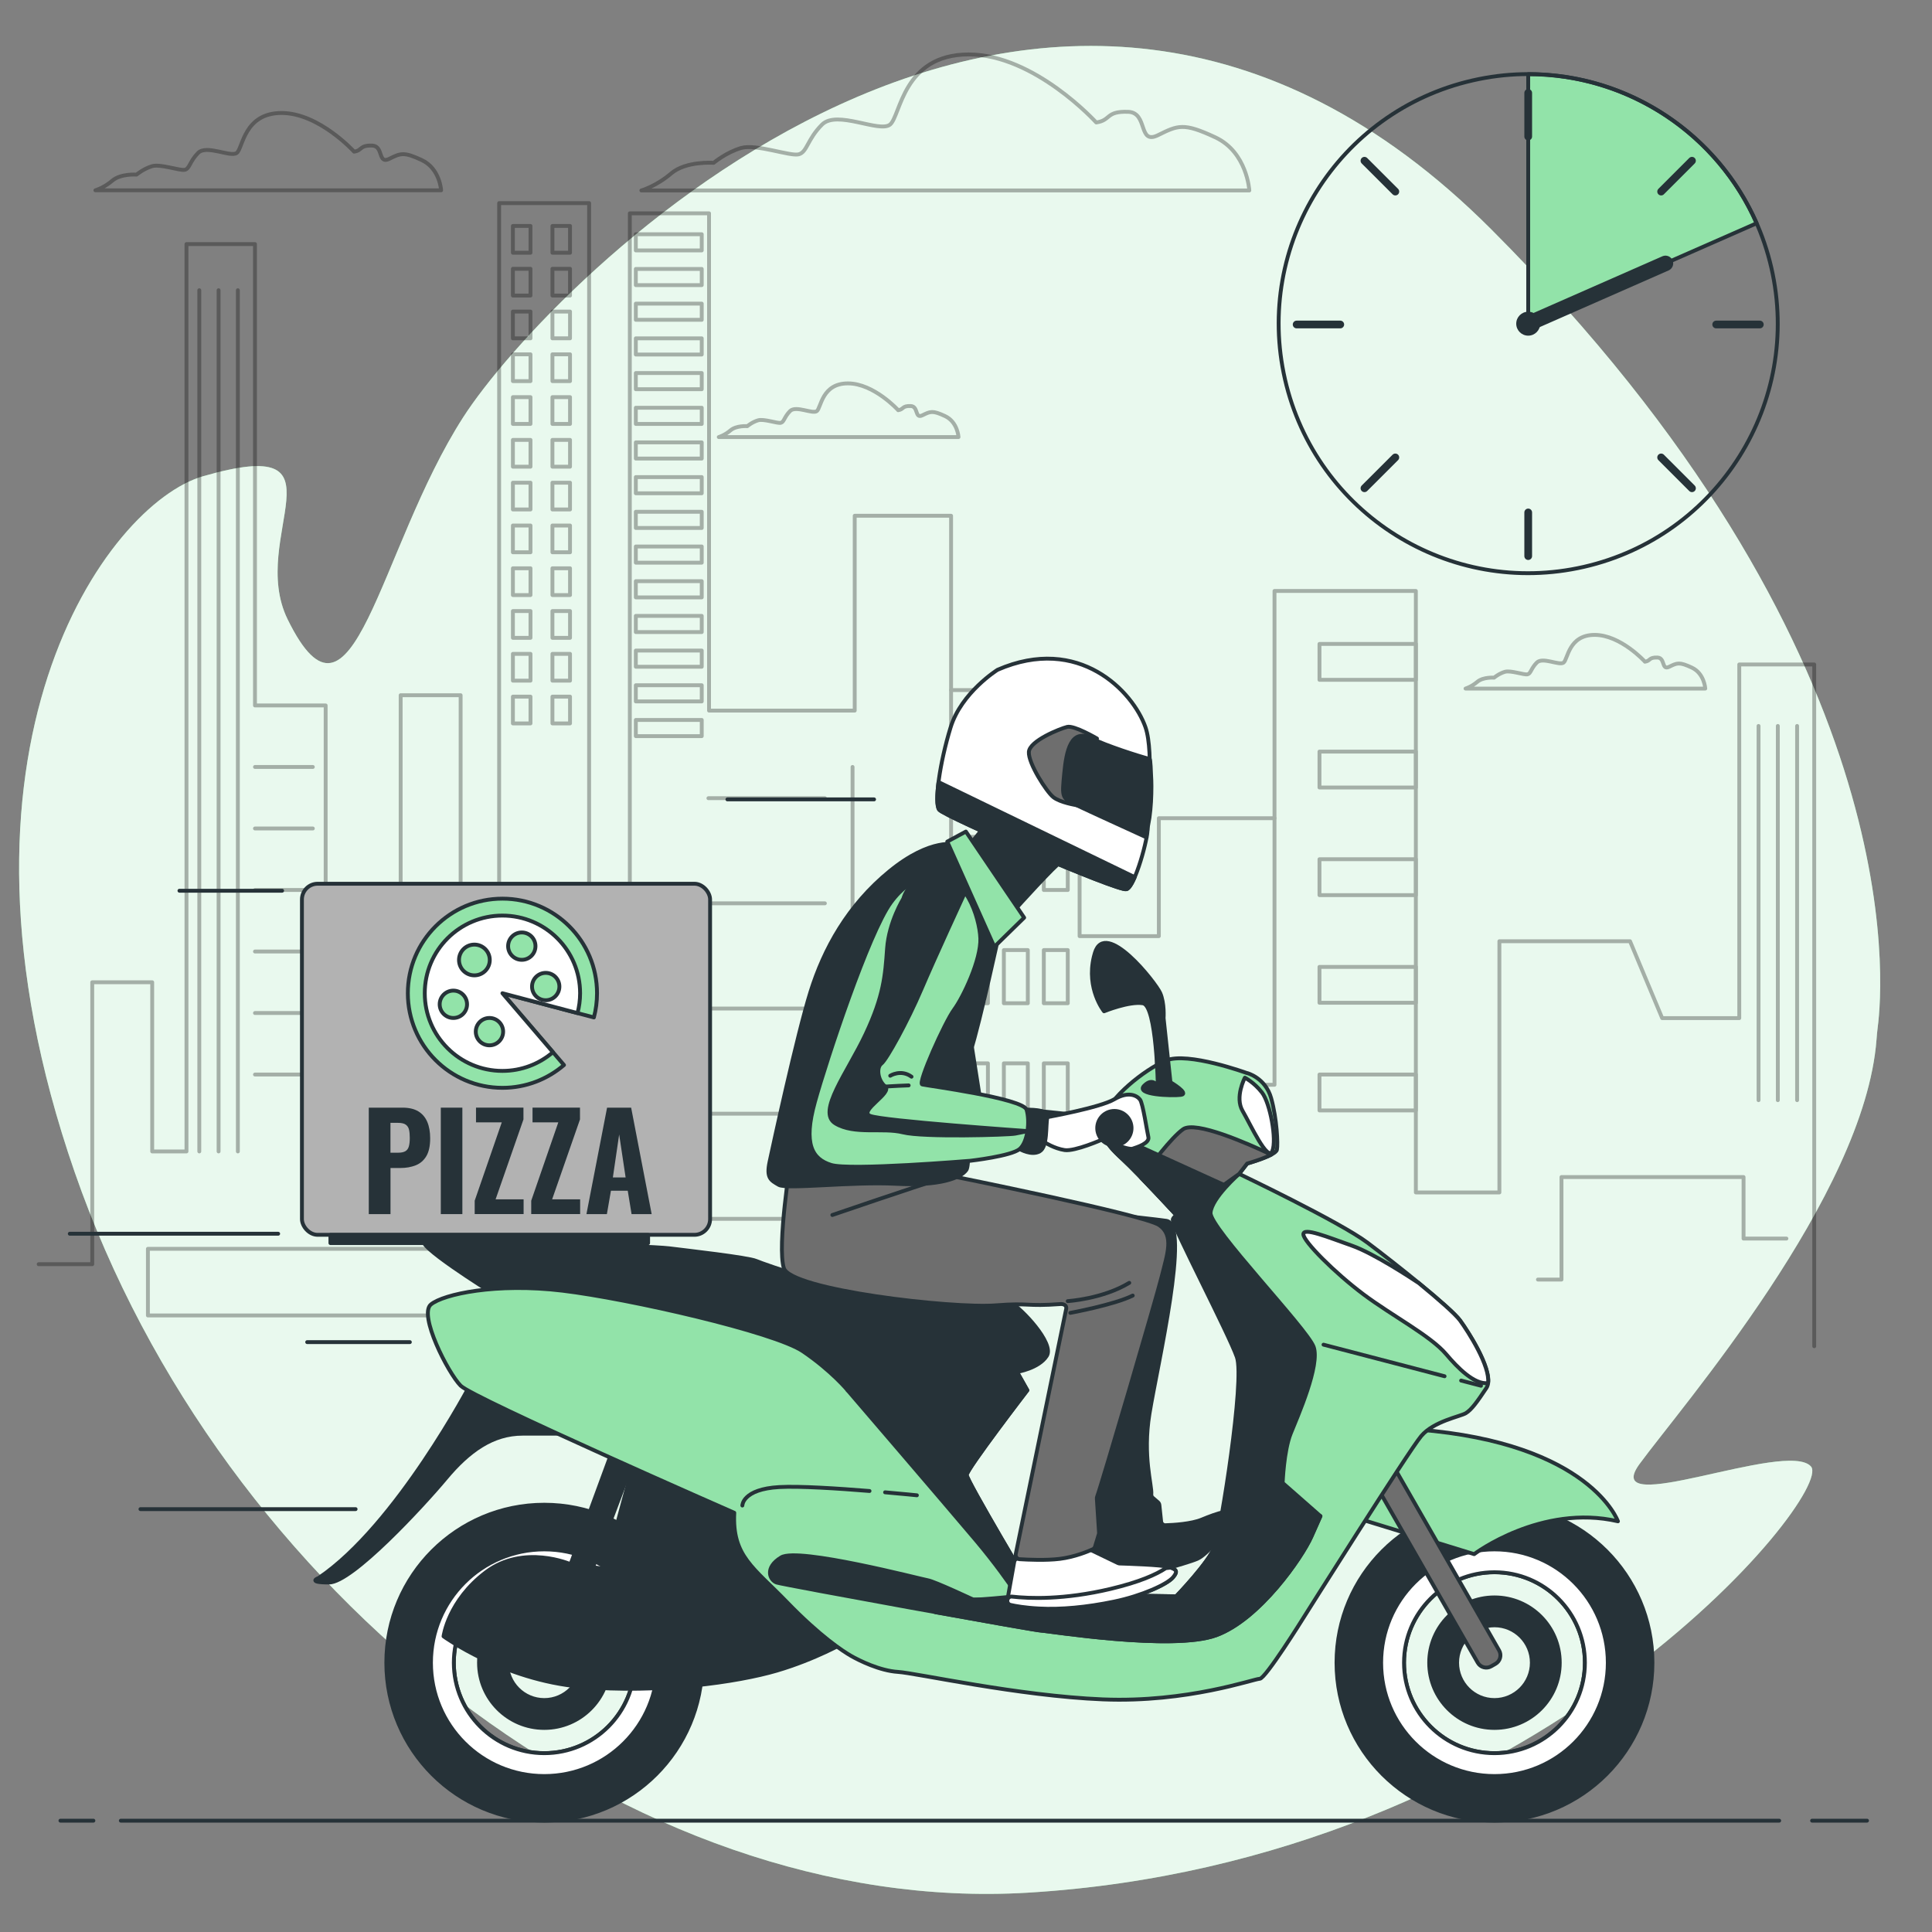 <svg xmlns="http://www.w3.org/2000/svg" viewBox="0 0 500 500"><rect x="0" y="0" width="500" height="500" fill="#808080" stroke="none"/><g id="background-simple"><g><path d="M485.64,269.07c.08-1.08,.17-2.15,.31-3.22,1.5-11.49,8.48-97.87-100.02-206.5-116.62-116.76-244.06,14.38-266.07,48.66-22.01,34.28-28.43,86.92-45.42,52.28-10.5-21.41,16.88-48.23-21.91-37.03-24.88,7.19-71.1,70.78-33.22,180.04,37.89,109.26,144.3,192.61,246.58,186.53,131.51-7.82,208.95-103.2,202.8-110.29-6.15-7.09-55.13,14.06-44.37-.67,10.59-14.5,58.23-69.26,61.32-109.81Z" style="fill:#92E3A9;"></path><path d="M485.64,269.07c.08-1.08,.17-2.15,.31-3.22,1.5-11.49,8.48-97.87-100.02-206.5-116.62-116.76-244.06,14.38-266.07,48.66-22.01,34.28-28.43,86.92-45.42,52.28-10.5-21.41,16.88-48.23-21.91-37.03-24.88,7.19-71.1,70.78-33.22,180.04,37.89,109.26,144.3,192.61,246.58,186.53,131.51-7.82,208.95-103.2,202.8-110.29-6.15-7.09-55.13,14.06-44.37-.67,10.59-14.5,58.23-69.26,61.32-109.81Z" style="fill:#fff; opacity:.8;"></path></g></g><g id="Floor"><g><line x1="468.97" y1="471.19" x2="483.18" y2="471.19" style="fill:none; stroke:#263238; stroke-linecap:round; stroke-linejoin:round;"></line><line x1="31.27" y1="471.19" x2="460.45" y2="471.19" style="fill:none; stroke:#263238; stroke-linecap:round; stroke-linejoin:round;"></line><line x1="15.64" y1="471.19" x2="24.17" y2="471.19" style="fill:none; stroke:#263238; stroke-linecap:round; stroke-linejoin:round;"></line></g></g><g id="City"><g style="opacity:.3;"><polyline points="10.01 327.17 23.87 327.17 23.87 254.21 39.39 254.21 39.39 297.99 48.26 297.99 48.26 63.17 65.99 63.17 65.99 182.57 84.28 182.57 84.28 230.33 103.69 230.33 103.69 179.92 119.21 179.92 119.21 268.8 129.18 268.8 129.18 52.56 152.46 52.56 152.46 271.45 163 271.45 163 55.21 183.5 55.21 183.5 183.9 221.2 183.9 221.2 133.48 246.14 133.48 246.14 178.59 286.05 178.59 286.05 207.77 279.4 207.77 279.4 242.27 299.91 242.27 299.91 211.75 329.84 211.75 329.84 152.94 366.42 152.94 366.42 308.6 388.04 308.6 388.04 243.59 421.85 243.59 430.17 263.49 450.12 263.49 450.12 171.96 469.52 171.96 469.52 348.4" style="fill:none; stroke:#000; stroke-linecap:round; stroke-linejoin:round;"></polyline><line x1="65.99" y1="198.49" x2="80.96" y2="198.49" style="fill:none; stroke:#000; stroke-linecap:round; stroke-linejoin:round;"></line><line x1="65.99" y1="214.41" x2="80.96" y2="214.41" style="fill:none; stroke:#000; stroke-linecap:round; stroke-linejoin:round;"></line><line x1="65.99" y1="230.33" x2="80.96" y2="230.33" style="fill:none; stroke:#000; stroke-linecap:round; stroke-linejoin:round;"></line><line x1="65.99" y1="246.25" x2="80.96" y2="246.25" style="fill:none; stroke:#000; stroke-linecap:round; stroke-linejoin:round;"></line><line x1="65.99" y1="262.17" x2="80.96" y2="262.17" style="fill:none; stroke:#000; stroke-linecap:round; stroke-linejoin:round;"></line><line x1="65.99" y1="278.09" x2="80.96" y2="278.09" style="fill:none; stroke:#000; stroke-linecap:round; stroke-linejoin:round;"></line><line x1="51.58" y1="75.11" x2="51.58" y2="297.99" style="fill:none; stroke:#000; stroke-linecap:round; stroke-linejoin:round;"></line><line x1="56.57" y1="75.11" x2="56.57" y2="297.99" style="fill:none; stroke:#000; stroke-linecap:round; stroke-linejoin:round;"></line><line x1="61.56" y1="75.11" x2="61.56" y2="297.99" style="fill:none; stroke:#000; stroke-linecap:round; stroke-linejoin:round;"></line><polyline points="122.53 323.19 38.28 323.19 38.28 340.44 118.65 340.44" style="fill:none; stroke:#000; stroke-linecap:round; stroke-linejoin:round;"></polyline><polyline points="113.66 271.45 95.37 271.45 95.37 319.21" style="fill:none; stroke:#000; stroke-linecap:round; stroke-linejoin:round;"></polyline><line x1="220.64" y1="198.49" x2="220.64" y2="327.17" style="fill:none; stroke:#000; stroke-linecap:round; stroke-linejoin:round;"></line><line x1="246.14" y1="178.59" x2="246.14" y2="331.15" style="fill:none; stroke:#000; stroke-linecap:round; stroke-linejoin:round;"></line><polyline points="329.84 211.75 329.84 280.74 299.35 280.74 299.35 262.17" style="fill:none; stroke:#000; stroke-linecap:round; stroke-linejoin:round;"></polyline><rect x="341.48" y="166.65" width="24.95" height="9.29" style="fill:none; stroke:#000; stroke-linecap:round; stroke-linejoin:round;"></rect><rect x="341.48" y="194.51" width="24.95" height="9.29" style="fill:none; stroke:#000; stroke-linecap:round; stroke-linejoin:round;"></rect><rect x="341.48" y="222.37" width="24.95" height="9.29" style="fill:none; stroke:#000; stroke-linecap:round; stroke-linejoin:round;"></rect><rect x="341.48" y="250.23" width="24.95" height="9.29" style="fill:none; stroke:#000; stroke-linecap:round; stroke-linejoin:round;"></rect><rect x="341.48" y="278.09" width="24.95" height="9.29" style="fill:none; stroke:#000; stroke-linecap:round; stroke-linejoin:round;"></rect><polyline points="398.02 331.15 404.11 331.15 404.11 304.62 451.23 304.62 451.23 320.54 462.32 320.54" style="fill:none; stroke:#000; stroke-linecap:round; stroke-linejoin:round;"></polyline><line x1="455.11" y1="187.88" x2="455.11" y2="284.72" style="fill:none; stroke:#000; stroke-linecap:round; stroke-linejoin:round;"></line><line x1="460.1" y1="187.88" x2="460.1" y2="284.72" style="fill:none; stroke:#000; stroke-linecap:round; stroke-linejoin:round;"></line><line x1="465.09" y1="187.88" x2="465.09" y2="284.72" style="fill:none; stroke:#000; stroke-linecap:round; stroke-linejoin:round;"></line><g><rect x="249.47" y="216.57" width="6.2" height="13.76" style="fill:none; stroke:#000; stroke-linecap:round; stroke-linejoin:round;"></rect><rect x="259.8" y="216.57" width="6.2" height="13.76" style="fill:none; stroke:#000; stroke-linecap:round; stroke-linejoin:round;"></rect><rect x="270.14" y="216.57" width="6.2" height="13.76" style="fill:none; stroke:#000; stroke-linecap:round; stroke-linejoin:round;"></rect></g><g><rect x="249.47" y="245.88" width="6.2" height="13.76" style="fill:none; stroke:#000; stroke-linecap:round; stroke-linejoin:round;"></rect><rect x="259.8" y="245.88" width="6.2" height="13.76" style="fill:none; stroke:#000; stroke-linecap:round; stroke-linejoin:round;"></rect><rect x="270.14" y="245.88" width="6.2" height="13.76" style="fill:none; stroke:#000; stroke-linecap:round; stroke-linejoin:round;"></rect></g><g><rect x="249.47" y="275.19" width="6.2" height="13.76" style="fill:none; stroke:#000; stroke-linecap:round; stroke-linejoin:round;"></rect><rect x="259.8" y="275.19" width="6.2" height="13.76" style="fill:none; stroke:#000; stroke-linecap:round; stroke-linejoin:round;"></rect><rect x="270.14" y="275.19" width="6.2" height="13.76" style="fill:none; stroke:#000; stroke-linecap:round; stroke-linejoin:round;"></rect></g><g><rect x="132.74" y="58.48" width="4.55" height="6.93" style="fill:none; stroke:#000; stroke-linecap:round; stroke-linejoin:round;"></rect><rect x="142.97" y="58.48" width="4.55" height="6.93" style="fill:none; stroke:#000; stroke-linecap:round; stroke-linejoin:round;"></rect></g><g><rect x="132.74" y="69.56" width="4.55" height="6.93" style="fill:none; stroke:#000; stroke-linecap:round; stroke-linejoin:round;"></rect><rect x="142.97" y="69.56" width="4.55" height="6.93" style="fill:none; stroke:#000; stroke-linecap:round; stroke-linejoin:round;"></rect></g><g><rect x="132.74" y="80.63" width="4.55" height="6.93" style="fill:none; stroke:#000; stroke-linecap:round; stroke-linejoin:round;"></rect><rect x="142.97" y="80.63" width="4.55" height="6.93" style="fill:none; stroke:#000; stroke-linecap:round; stroke-linejoin:round;"></rect></g><g><rect x="132.74" y="91.7" width="4.55" height="6.93" style="fill:none; stroke:#000; stroke-linecap:round; stroke-linejoin:round;"></rect><rect x="142.97" y="91.7" width="4.55" height="6.93" style="fill:none; stroke:#000; stroke-linecap:round; stroke-linejoin:round;"></rect></g><g><rect x="132.74" y="102.78" width="4.55" height="6.93" style="fill:none; stroke:#000; stroke-linecap:round; stroke-linejoin:round;"></rect><rect x="142.97" y="102.78" width="4.55" height="6.93" style="fill:none; stroke:#000; stroke-linecap:round; stroke-linejoin:round;"></rect></g><g><rect x="132.74" y="113.85" width="4.55" height="6.93" style="fill:none; stroke:#000; stroke-linecap:round; stroke-linejoin:round;"></rect><rect x="142.97" y="113.85" width="4.55" height="6.93" style="fill:none; stroke:#000; stroke-linecap:round; stroke-linejoin:round;"></rect></g><g><rect x="132.74" y="124.92" width="4.55" height="6.93" style="fill:none; stroke:#000; stroke-linecap:round; stroke-linejoin:round;"></rect><rect x="142.97" y="124.92" width="4.55" height="6.93" style="fill:none; stroke:#000; stroke-linecap:round; stroke-linejoin:round;"></rect></g><g><rect x="132.74" y="136" width="4.55" height="6.93" style="fill:none; stroke:#000; stroke-linecap:round; stroke-linejoin:round;"></rect><rect x="142.97" y="136" width="4.55" height="6.93" style="fill:none; stroke:#000; stroke-linecap:round; stroke-linejoin:round;"></rect></g><g><rect x="132.74" y="147.07" width="4.55" height="6.93" style="fill:none; stroke:#000; stroke-linecap:round; stroke-linejoin:round;"></rect><rect x="142.97" y="147.07" width="4.55" height="6.93" style="fill:none; stroke:#000; stroke-linecap:round; stroke-linejoin:round;"></rect></g><g><rect x="132.74" y="158.14" width="4.55" height="6.93" style="fill:none; stroke:#000; stroke-linecap:round; stroke-linejoin:round;"></rect><rect x="142.97" y="158.14" width="4.55" height="6.93" style="fill:none; stroke:#000; stroke-linecap:round; stroke-linejoin:round;"></rect></g><g><rect x="132.74" y="169.22" width="4.55" height="6.93" style="fill:none; stroke:#000; stroke-linecap:round; stroke-linejoin:round;"></rect><rect x="142.97" y="169.22" width="4.55" height="6.93" style="fill:none; stroke:#000; stroke-linecap:round; stroke-linejoin:round;"></rect></g><g><rect x="132.74" y="180.29" width="4.55" height="6.93" style="fill:none; stroke:#000; stroke-linecap:round; stroke-linejoin:round;"></rect><rect x="142.97" y="180.29" width="4.55" height="6.93" style="fill:none; stroke:#000; stroke-linecap:round; stroke-linejoin:round;"></rect></g><line x1="183.34" y1="206.57" x2="213.48" y2="206.57" style="fill:none; stroke:#000; stroke-linecap:round; stroke-linejoin:round;"></line><line x1="183.34" y1="233.78" x2="213.48" y2="233.78" style="fill:none; stroke:#000; stroke-linecap:round; stroke-linejoin:round;"></line><line x1="183.34" y1="261" x2="213.48" y2="261" style="fill:none; stroke:#000; stroke-linecap:round; stroke-linejoin:round;"></line><line x1="183.34" y1="288.22" x2="213.48" y2="288.22" style="fill:none; stroke:#000; stroke-linecap:round; stroke-linejoin:round;"></line><line x1="183.34" y1="315.43" x2="213.48" y2="315.43" style="fill:none; stroke:#000; stroke-linecap:round; stroke-linejoin:round;"></line><rect x="164.55" y="60.62" width="17.06" height="4.19" style="fill:none; stroke:#000; stroke-linecap:round; stroke-linejoin:round;"></rect><rect x="164.55" y="69.6" width="17.06" height="4.19" style="fill:none; stroke:#000; stroke-linecap:round; stroke-linejoin:round;"></rect><rect x="164.55" y="78.58" width="17.06" height="4.19" style="fill:none; stroke:#000; stroke-linecap:round; stroke-linejoin:round;"></rect><rect x="164.55" y="87.56" width="17.06" height="4.19" style="fill:none; stroke:#000; stroke-linecap:round; stroke-linejoin:round;"></rect><rect x="164.55" y="96.54" width="17.06" height="4.19" style="fill:none; stroke:#000; stroke-linecap:round; stroke-linejoin:round;"></rect><rect x="164.55" y="105.52" width="17.06" height="4.19" style="fill:none; stroke:#000; stroke-linecap:round; stroke-linejoin:round;"></rect><rect x="164.55" y="114.49" width="17.06" height="4.19" style="fill:none; stroke:#000; stroke-linecap:round; stroke-linejoin:round;"></rect><rect x="164.55" y="123.47" width="17.06" height="4.19" style="fill:none; stroke:#000; stroke-linecap:round; stroke-linejoin:round;"></rect><rect x="164.55" y="132.45" width="17.06" height="4.19" style="fill:none; stroke:#000; stroke-linecap:round; stroke-linejoin:round;"></rect><rect x="164.55" y="141.43" width="17.06" height="4.19" style="fill:none; stroke:#000; stroke-linecap:round; stroke-linejoin:round;"></rect><rect x="164.55" y="150.41" width="17.06" height="4.19" style="fill:none; stroke:#000; stroke-linecap:round; stroke-linejoin:round;"></rect><rect x="164.55" y="159.39" width="17.06" height="4.19" style="fill:none; stroke:#000; stroke-linecap:round; stroke-linejoin:round;"></rect><rect x="164.55" y="168.36" width="17.06" height="4.19" style="fill:none; stroke:#000; stroke-linecap:round; stroke-linejoin:round;"></rect><rect x="164.55" y="177.34" width="17.06" height="4.19" style="fill:none; stroke:#000; stroke-linecap:round; stroke-linejoin:round;"></rect><rect x="164.55" y="186.32" width="17.06" height="4.19" style="fill:none; stroke:#000; stroke-linecap:round; stroke-linejoin:round;"></rect></g></g><g id="Clouds"><g style="opacity:.3;"><path d="M91.64,39.25s-9.07-10.01-18.77-10.01-10.01,9.07-11.57,10.32c-1.56,1.25-7.82-2.19-10.01,0-2.19,2.19-2.19,4.07-3.44,4.38-1.25,.31-6.26-1.56-8.45-.94-2.19,.63-4.07,2.19-4.07,2.19,0,0-4.07-.31-6.26,1.56-2.19,1.88-4.38,2.5-4.38,2.5H114.16s-.31-5.63-5-7.82c-4.69-2.19-5.48-1.78-8.45-.31-2.96,1.46-1.41-3.34-4.38-3.44-3.35-.12-2.5,1.25-4.69,1.56Z" style="fill:none; stroke:#000; stroke-linecap:round; stroke-linejoin:round;"></path><path d="M425.72,171.25s-6.29-6.94-13.02-6.94-6.94,6.29-8.03,7.16-5.42-1.52-6.94,0-1.52,2.82-2.39,3.04c-.87,.22-4.34-1.08-5.86-.65-1.52,.43-2.82,1.52-2.82,1.52,0,0-2.82-.22-4.34,1.08-1.52,1.3-3.04,1.74-3.04,1.74h62.04s-.22-3.9-3.47-5.42-3.8-1.23-5.86-.22c-2.05,1.01-.98-2.31-3.04-2.39-2.32-.08-1.74,.87-3.25,1.08Z" style="fill:none; stroke:#000; stroke-linecap:round; stroke-linejoin:round;"></path><path d="M232.46,106.16s-6.29-6.94-13.02-6.94-6.94,6.29-8.03,7.16c-1.08,.87-5.42-1.52-6.94,0-1.52,1.52-1.52,2.82-2.39,3.04-.87,.22-4.34-1.08-5.86-.65-1.52,.43-2.82,1.52-2.82,1.52,0,0-2.82-.22-4.34,1.08-1.52,1.3-3.04,1.74-3.04,1.74h62.04s-.22-3.9-3.47-5.42c-3.25-1.52-3.8-1.23-5.86-.22-2.05,1.01-.98-2.31-3.04-2.39-2.32-.08-1.74,.87-3.25,1.08Z" style="fill:none; stroke:#000; stroke-linecap:round; stroke-linejoin:round;"></path><path d="M283.7,31.69s-15.95-17.6-33.01-17.6-17.6,15.95-20.35,18.15c-2.75,2.2-13.75-3.85-17.6,0-3.85,3.85-3.85,7.15-6.05,7.7-2.2,.55-11-2.75-14.85-1.65-3.85,1.1-7.15,3.85-7.15,3.85,0,0-7.15-.55-11,2.75-3.85,3.3-7.7,4.4-7.7,4.4h157.33s-.55-9.9-8.8-13.75c-8.25-3.85-9.65-3.12-14.85-.55-5.21,2.57-2.49-5.87-7.7-6.05-5.89-.21-4.4,2.2-8.25,2.75Z" style="fill:none; stroke:#000; stroke-linecap:round; stroke-linejoin:round;"></path></g></g><g id="Lines"><g><line x1="106.07" y1="347.34" x2="79.5" y2="347.34" style="fill:none; stroke:#263238; stroke-linecap:round; stroke-linejoin:round;"></line><line x1="73.01" y1="230.52" x2="46.44" y2="230.52" style="fill:none; stroke:#263238; stroke-linecap:round; stroke-linejoin:round;"></line><line x1="92.03" y1="390.56" x2="36.35" y2="390.56" style="fill:none; stroke:#263238; stroke-linecap:round; stroke-linejoin:round;"></line><line x1="226.21" y1="206.88" x2="188.25" y2="206.88" style="fill:none; stroke:#263238; stroke-linecap:round; stroke-linejoin:round;"></line><line x1="71.99" y1="319.29" x2="18.06" y2="319.29" style="fill:none; stroke:#263238; stroke-linecap:round; stroke-linejoin:round;"></line></g></g><g id="Character"><g><g><path d="M126.93,334.31s-20.44-12.74-16.89-13.33c3.55-.59,58.36,1.48,63.1,2.07s20.44,2.37,22.52,3.26c2.07,.89,23.11,8.3,36.44,9.48,13.33,1.19,27.26,.3,29.63,1.48,2.37,1.19,11.26,10.37,9.18,13.63-2.07,3.26-7.7,4.15-7.7,4.15l-43.85,4.74s-7.11-8.3-12.74-10.67c-5.63-2.37-43.55-13.63-54.22-13.63s-25.48-1.19-25.48-1.19Z" style="fill:#263238; stroke:#263238; stroke-linecap:round; stroke-linejoin:round;"></path><path d="M121.89,358.01s-19.26,36.74-39.4,50.36c0,0-3.26,1.18,2.67,1.18s24.29-19.85,30.22-26.96c5.93-7.11,12.15-11.55,19.85-11.55h11.26l-24.59-13.04Z" style="fill:#263238; stroke:#263238; stroke-linecap:round; stroke-linejoin:round;"></path><path d="M140.86,389.42c-22.58,0-40.88,18.31-40.88,40.88s18.31,40.88,40.88,40.88,40.88-18.31,40.88-40.88-18.31-40.88-40.88-40.88Zm0,64.29c-12.93,0-23.41-10.48-23.41-23.41s10.48-23.41,23.41-23.41,23.4,10.48,23.4,23.41-10.47,23.41-23.4,23.41Z" style="fill:#263238; stroke:#263238; stroke-linecap:round; stroke-linejoin:round;"></path><path d="M140.86,413.41c-9.33,0-16.89,7.56-16.89,16.89s7.56,16.89,16.89,16.89,16.89-7.56,16.89-16.89-7.56-16.89-16.89-16.89Zm0,26.56c-5.34,0-9.67-4.33-9.67-9.67s4.33-9.67,9.67-9.67,9.67,4.33,9.67,9.67-4.33,9.67-9.67,9.67Z" style="fill:#263238; stroke:#263238; stroke-linecap:round; stroke-linejoin:round;"></path><path d="M140.86,400.98c-16.2,0-29.33,13.13-29.33,29.33s13.13,29.33,29.33,29.33,29.33-13.13,29.33-29.33-13.14-29.33-29.33-29.33Zm0,52.74c-12.93,0-23.41-10.48-23.41-23.41s10.48-23.41,23.41-23.41,23.4,10.48,23.4,23.41-10.47,23.41-23.4,23.41Z" style="fill:#fff; stroke:#263238; stroke-linecap:round; stroke-linejoin:round;"></path><polygon points="159.22 373.42 147.67 404.82 153 406.9 164.85 375.49 159.22 373.42" style="fill:#263238; stroke:#263238; stroke-linecap:round; stroke-linejoin:round;"></polygon><path d="M147.67,404.82s-12.15-5.33-21.92,2.07c-9.78,7.41-10.96,16.59-10.96,16.59,0,0,15.41,11.26,35.55,13.04,20.15,1.78,40.59-1.19,50.66-4.15,10.07-2.96,17.78-7.41,17.78-7.41l-24.89-27.26s-3.56-5.04-11.85-.3c-8.3,4.74-8.59,10.96-8.59,10.96l-25.77-3.56Z" style="fill:#263238; stroke:#263238; stroke-linecap:round; stroke-linejoin:round;"></path><path d="M164.85,375.49l-8.59,31.7,24.89,11.26s-.59-5.63,2.37-10.37c2.96-4.74,6.81-4.44,7.7-3.85,.89,.59,6.22,3.26,6.22,3.26l-2.37-18.66-30.22-13.33Z" style="fill:#263238; stroke:#263238; stroke-linecap:round; stroke-linejoin:round;"></path><path d="M386.77,389.42c-22.58,0-40.88,18.31-40.88,40.88s18.31,40.88,40.88,40.88,40.88-18.31,40.88-40.88-18.31-40.88-40.88-40.88Zm0,64.29c-12.93,0-23.41-10.48-23.41-23.41s10.48-23.41,23.41-23.41,23.4,10.48,23.4,23.41-10.47,23.41-23.4,23.41Z" style="fill:#263238; stroke:#263238; stroke-linecap:round; stroke-linejoin:round;"></path><path d="M386.77,413.41c-9.33,0-16.89,7.56-16.89,16.89s7.56,16.89,16.89,16.89,16.89-7.56,16.89-16.89-7.56-16.89-16.89-16.89Zm0,26.56c-5.34,0-9.67-4.33-9.67-9.67s4.33-9.67,9.67-9.67,9.67,4.33,9.67,9.67-4.33,9.67-9.67,9.67Z" style="fill:#263238; stroke:#263238; stroke-linecap:round; stroke-linejoin:round;"></path><path d="M386.77,400.98c-16.2,0-29.33,13.13-29.33,29.33s13.13,29.33,29.33,29.33,29.33-13.13,29.33-29.33-13.14-29.33-29.33-29.33Zm0,52.74c-12.93,0-23.41-10.48-23.41-23.41s10.48-23.41,23.41-23.41,23.4,10.48,23.4,23.41-10.47,23.41-23.4,23.41Z" style="fill:#fff; stroke:#263238; stroke-linecap:round; stroke-linejoin:round;"></path><path d="M349.27,392.29l32.24,9.92s17.36-13.11,37.21-8.5c0,0-7.09-20.2-51.73-23.74l-17.72,22.32Z" style="fill:#92E3A9; stroke:#263238; stroke-linecap:round; stroke-linejoin:round;"></path><path d="M382.44,430.3l-27.79-48.47,5.53-3.17,27.79,48.47c.7,1.22,.28,2.77-.94,3.47l-1.12,.64c-1.22,.7-2.77,.28-3.47-.94Z" style="fill:#6e6e6e; stroke:#263238; stroke-linecap:round; stroke-linejoin:round;"></path><path d="M320.69,303.8s26.07,12.44,33.18,17.78c7.11,5.33,21.63,16.89,24,20.15,2.37,3.26,9.18,13.92,6.81,17.48-2.37,3.56-3.85,5.63-5.33,6.52-1.48,.89-8.3,2.07-11.55,5.93-3.26,3.85-30.52,47.11-30.52,47.11,0,0-9.78,15.7-11.26,15.7s-18.66,6.22-40.59,5.33-48.29-6.81-53.03-7.11c-4.74-.3-10.07-2.96-12.15-4.15-2.07-1.19-8-5.04-16.59-13.92-8.59-8.89-14.22-11.85-13.63-23.11,0,0-67.55-29.63-70.81-32.89-3.26-3.26-10.96-18.37-7.7-21.03,3.26-2.67,16.89-5.63,34.07-3.56,17.18,2.07,54.81,10.67,62.22,15.7,7.41,5.04,11.55,10.07,11.55,10.07l43.85-4.74,2.67,4.74s-15.7,20.44-15.7,21.92,17.48,30.81,17.48,30.81c0,0-9.18,1.19-15.7,1.48-6.52,.3-12.15,1.18-12.15,1.18,0,0,58.07,3.26,67.25,2.67,9.18-.59,15.11-10.37,16.59-14.22,1.48-3.85-2.37-22.52,.89-33.77,3.26-11.26,7.41-18.66,2.96-26.37-4.44-7.7-19.85-24.89-19.85-29.92s13.04-9.78,13.04-9.78Z" style="fill:#92E3A9; stroke:#263238; stroke-linecap:round; stroke-linejoin:round;"></path><path d="M367.26,332.11c-2.04-1.36-11.76-7.75-17.37-9.73-6.29-2.22-12.58-4.81-12.58-2.96s8.14,9.99,15.54,15.54c7.4,5.55,17.39,10.73,21.45,15.54,2.82,3.34,7.24,7.91,10.8,7.44,.62-4.34-5.1-13.28-7.24-16.21-1.22-1.67-5.64-5.53-10.61-9.61Z" style="fill:#fff; stroke:#263238; stroke-linecap:round; stroke-linejoin:round;"></path><path d="M320.69,303.8s-17.18,10.07-17.18,11.85,14.52,29.63,16.59,35.55c2.07,5.93-4.15,44.74-5.63,48.88-1.48,4.15-10.07,13.04-10.07,13.04l-36.74-.59-6.94,1.57-8.76-.09s-10.07-4.74-11.85-5.04-33.48-8.59-37.92-5.93c-4.44,2.67-2.96,5.93-1.19,6.52,1.78,.59,66.96,12.44,68.44,12.44s34.07,5.33,45.33,1.18c11.26-4.15,22.22-20.15,24.59-25.48l2.37-5.33-9.78-8.59s.3-8.3,2.07-12.74c1.78-4.44,7.7-17.78,5.93-22.52-1.78-4.74-26.96-30.81-26.66-34.66,.3-3.85,7.41-10.07,7.41-10.07Z" style="fill:#263238; stroke:#263238; stroke-linecap:round; stroke-linejoin:round;"></path><path d="M324.24,391.79c-3.21,.9-6.41,3.4-9.25,6.31-.21,.92-.39,1.6-.52,1.99-1.48,4.15-10.07,13.04-10.07,13.04l-36.74-.59-6.94,1.57-8.75-.09c-2.27,.58-7.27,1.94-9.88,3.22,14.17,2.56,26.71,4.77,27.35,4.77,1.48,0,34.07,5.33,45.33,1.18,11.26-4.15,22.22-20.15,24.59-25.48l2.37-5.33s-8-3.26-17.48-.59Z" style="fill:#263238; stroke:#263238; stroke-linecap:round; stroke-linejoin:round;"></path><g><path d="M322.76,277.73s-15.41-5.63-21.03-3.26c-5.63,2.37-14.81,9.78-16,14.81-1.19,5.04,1.18,7.41,5.04,10.96,3.85,3.56,14.22,14.81,14.22,14.81l15.7-11.26,2.07-2.67s7.41-2.07,7.7-3.56c.3-1.48,0-8-1.48-13.33-1.48-5.33-6.22-6.52-6.22-6.52Z" style="fill:#92E3A9; stroke:#263238; stroke-linecap:round; stroke-linejoin:round;"></path><path d="M322.17,278.91s-2.67,5.04-.59,8.59c2.07,3.56,6.52,13.33,7.7,10.37,1.19-2.96-.59-12.44-2.67-15.11-2.07-2.67-4.44-3.85-4.44-3.85Z" style="fill:#fff; stroke:#263238; stroke-linecap:round; stroke-linejoin:round;"></path><path d="M295.38,304.85c4.4,4.56,9.61,10.21,9.61,10.21l15.7-11.26,2.07-2.67s4.02-1.13,6.25-2.31c-6.05-2.86-19.64-8.86-22.84-6.57-3.09,2.21-8.33,9.2-10.79,12.61Z" style="fill:#6e6e6e; stroke:#263238; stroke-linecap:round; stroke-linejoin:round;"></path><path d="M299.65,281.28s-.3-21.03-3.85-21.63c-3.55-.59-10.07,2.07-10.07,2.07,0,0-4.67-5.77-2.64-14.13,.08-.32,.17-.65,.27-.98,2.67-8.89,15.7,7.7,16.89,10.37,1.18,2.67,.89,6.52,.89,6.52l1.78,16.59s5.04,2.96,2.67,3.26c-2.37,.3-11.85,0-9.48-2.37,2.37-2.37,3.56,.3,3.56,.3Z" style="fill:#263238; stroke:#263238; stroke-linecap:round; stroke-linejoin:round;"></path><path d="M316.73,306.63l-31.28-14.24c.27,3.08,2.35,5.12,5.31,7.85,3.85,3.56,14.22,14.81,14.22,14.81l11.75-8.42Z" style="fill:#263238; stroke:#263238; stroke-linecap:round; stroke-linejoin:round;"></path></g><rect x="78.14" y="228.71" width="105.63" height="90.86" rx="4.07" ry="4.07" style="fill:#b2b2b2; stroke:#263238; stroke-linecap:round; stroke-linejoin:round;"></rect><g><path d="M130.03,257.05l23.67,6.26c.53-2,.81-4.1,.81-6.26,0-13.52-10.96-24.48-24.48-24.48s-24.48,10.96-24.48,24.48,10.96,24.48,24.48,24.48c6.08,0,11.64-2.22,15.93-5.9l-15.93-18.59Z" style="fill:#92E3A9; stroke:#263238; stroke-linecap:round; stroke-linejoin:round;"></path><path d="M130.03,257.05l19.43,5.14c.43-1.64,.67-3.36,.67-5.14,0-11.1-9-20.1-20.1-20.1s-20.1,9-20.1,20.1,9,20.1,20.1,20.1c4.99,0,9.56-1.83,13.07-4.84l-13.07-15.26Z" style="fill:#fff; stroke:#263238; stroke-linecap:round; stroke-linejoin:round;"></path><path d="M126.75,248.44c0,2.2-1.78,3.98-3.98,3.98s-3.98-1.78-3.98-3.98,1.78-3.98,3.98-3.98,3.98,1.78,3.98,3.98Z" style="fill:#92E3A9; stroke:#263238; stroke-linecap:round; stroke-linejoin:round;"></path><circle cx="135.04" cy="244.86" r="3.54" style="fill:#92E3A9; stroke:#263238; stroke-linecap:round; stroke-linejoin:round;"></circle><circle cx="141.23" cy="255.32" r="3.54" style="fill:#92E3A9; stroke:#263238; stroke-linecap:round; stroke-linejoin:round;"></circle><circle cx="126.67" cy="266.99" r="3.54" style="fill:#92E3A9; stroke:#263238; stroke-linecap:round; stroke-linejoin:round;"></circle><path d="M120.87,259.91c0,1.96-1.59,3.54-3.54,3.54s-3.54-1.59-3.54-3.54,1.59-3.54,3.54-3.54,3.54,1.59,3.54,3.54Z" style="fill:#92E3A9; stroke:#263238; stroke-linecap:round; stroke-linejoin:round;"></path></g><rect x="85.51" y="319.6" width="82.22" height="2.11" style="fill:#263238; stroke:#263238; stroke-linecap:round; stroke-linejoin:round;"></rect><path d="M263.41,413.03c2.5-.28,4.24-.5,4.24-.5,0,0-17.48-29.33-17.48-30.81s15.7-21.92,15.7-21.92l-2.67-4.74-43.85,4.74s25.18,29.33,33.18,38.81c4.89,5.8,8.67,11.14,10.87,14.43Z" style="fill:#263238; stroke:#263238; stroke-linecap:round; stroke-linejoin:round;"></path><line x1="378.14" y1="357.29" x2="383.28" y2="358.63" style="fill:#fff; stroke:#263238; stroke-linecap:round; stroke-linejoin:round;"></line><line x1="342.53" y1="348" x2="373.85" y2="356.17" style="fill:#fff; stroke:#263238; stroke-linecap:round; stroke-linejoin:round;"></line><path d="M229.06,386.21c4.81,.42,8.23,.77,8.23,.77" style="fill:none; stroke:#263238; stroke-linecap:round; stroke-linejoin:round;"></path><path d="M192.12,389.63s0-4.25,9.57-4.78c5.19-.29,15.24,.36,23.34,1.02" style="fill:none; stroke:#263238; stroke-linecap:round; stroke-linejoin:round;"></path></g><g><g><g><path d="M265.54,319.34c-1.19-.28-7.92-5.79-6.7-5.94,10.69-1.31,38.32,1.88,43.01,2.55,6.28,.9-2.28,37.08-4.37,49.93-1.8,11.08,.7,18.54,.48,20.83-.03,.35,.11,.7,.38,.93l1.33,1.14c.21,.18,.35,.44,.38,.72l.45,4.25c.06,.57,.54,1,1.12,.98,2.05-.06,6.71-.33,9.45-1.48,3.59-1.49,9.27-3.59,7.77-.3-1.49,3.29-6.28,9.27-8.97,10.46-2.69,1.2-17.04,5.08-20.63,5.98-2.69,.67-9.26,.67-12.37,.63-.79-.01-1.31-.82-.98-1.54,1.34-2.96,4.15-9.58,4.38-13.44,.3-5.08,1.51-37.11,4.2-46.38,2.35-8.09,5.62-17.77,6.41-22.24,.1-.57-.26-1.12-.83-1.25l-24.51-5.84Z" style="fill:#263238; stroke:#263238; stroke-linecap:round; stroke-linejoin:round;"></path><g><g><path d="M281.76,400.88l7.56,3.64c.14,.07,.28,.1,.43,.11,1.58,.05,10.99,.34,12.63,.89,1.79,.6,2.69,.9,1.2,2.69-1.49,1.79-8.07,4.78-15.25,6.28-7.18,1.49-13.75,2.09-19.43,1.79-3.69-.19-6.12-.64-7.37-.93-.57-.13-.92-.69-.82-1.26l1.77-9.89c.08-.47,.46-.82,.92-.89l17.72-2.53c.21-.03,.43,0,.63,.1Z" style="fill:#fff; stroke:#263238; stroke-linecap:round; stroke-linejoin:round;"></path><path d="M303.59,408.21c1.34-1.6,.76-2.01-.66-2.51-.37,.04-.84,.1-1.22,.14-2.48,1.64-6.78,3.58-14.27,5.36-12.08,2.87-21.07,2.51-25.54,2-.57-.07-1.09,.33-1.19,.89h0c-.1,.57,.25,1.13,.82,1.26,1.25,.29,3.68,.74,7.37,.93,5.68,.3,12.26-.3,19.43-1.79,7.18-1.49,13.75-4.48,15.25-6.28Z" style="fill:#fff; stroke:#263238; stroke-linecap:round; stroke-linejoin:round;"></path></g><g><path d="M204.65,300.09s-3.59,22.42-1.79,28.1c1.79,5.68,43.53,10.52,54.89,9.63,8.9-.7,7.54,.34,16.71-.33,.87-.06,1.65,.38,1.47,1.24l-13.06,63.48c-.13,.65,.34,1.27,1,1.31,2.2,.14,6.88,.35,10.41-.09,3.86-.48,7.33-1.94,8.52-2.48,.28-.13,.5-.37,.59-.67l.99-3.23c.04-.13,.05-.26,.05-.39l-.57-8.84c0-.15,0-.3,.06-.44,1.3-3.52,15.25-51.12,16.69-56.87,1.49-5.98,3.29-10.76-.6-13.45s-54.12-12.77-54.12-12.77l-41.26-4.19Z" style="fill:#6e6e6e; stroke:#263238; stroke-linecap:round; stroke-linejoin:round;"></path><path d="M215.41,314.44s19.14-6.58,30.5-10.17" style="fill:none; stroke:#263238; stroke-linecap:round; stroke-linejoin:round;"></path><path d="M276.33,336.73s9.04-.55,15.92-4.73" style="fill:none; stroke:#263238; stroke-linecap:round; stroke-linejoin:round;"></path><path d="M277,339.77s11.36-2.09,16.15-4.48" style="fill:none; stroke:#263238; stroke-linecap:round; stroke-linejoin:round;"></path></g></g></g><polygon points="251.39 270.04 253.61 284.18 265.68 287.2 285.73 289.28 271.71 294.1 245.85 299.27 251.39 270.04" style="fill:#263238; stroke:#263238; stroke-linecap:round; stroke-linejoin:round;"></polygon><path d="M247.5,218.58s-6.46-1.95-17.27,6.88-16.99,20.09-20.47,31.23-9.69,39.79-10.59,43.98c-.9,4.19,.3,4.78,2.39,5.98,2.09,1.2,18.93-.88,30.29-.28s16.74-1.49,18.24-3.59-1.13-23.86,1.16-30.89c2.29-7.03,7.61-31.54,7.61-31.54l-10.21-21.1-1.15-.68Z" style="fill:#263238; stroke:#263238; stroke-linecap:round; stroke-linejoin:round;"></path><g><path d="M258.31,209.56l-8.19,10.1,12.7,15.58s10.4-11.56,11.96-12.35c1.55-.79,3.26,.35,3.26,.35l-19.72-13.67Z" style="fill:#263238; stroke:#263238; stroke-linecap:round; stroke-linejoin:round;"></path><g><path d="M258.16,173.35s-9.36,5.84-12.15,14.92c-2.79,9.07-4.29,19.53-2.95,21.28,1.34,1.75,46.25,21.21,48.47,20.58,2.21-.63,5.71-13.59,5.46-15.85-.25-2.26,1.79-19.41-.55-26.09-3.22-9.2-17.18-24.04-38.29-14.84Z" style="fill:#fff; stroke:#263238; stroke-linecap:round; stroke-linejoin:round;"></path><path d="M283.9,191.13s-5.89-3.47-7.72-3.01c-1.83,.45-9.73,3.59-9.91,6.49s4.53,10.25,6.31,11.68,5.99,2.08,5.99,2.08l5.33-17.24Z" style="fill:#6e6e6e; stroke:#263238; stroke-linecap:round; stroke-linejoin:round;"></path><path d="M282.39,191.05c-5.17-2.55-6.41,3.1-6.98,9.17s-.67,6.33,3.17,8.15c3.21,1.53,14.56,6.71,18.15,8.35-.2-.09,.68-4.63,.75-5.11,.38-2.7,.51-5.44,.51-8.16,0-.98-.04-1.96-.1-2.93-.03-.45-.11-4.04-.38-4.1-2.92-.76-11.15-3.4-15.12-5.36Z" style="fill:#263238; stroke:#263238; stroke-linecap:round; stroke-linejoin:round;"></path><path d="M242.89,202.4c-.46,3.6-.46,6.33,.17,7.15,1.34,1.75,46.25,21.21,48.47,20.58,.65-.18,1.4-1.42,2.14-3.12l-50.78-24.61Z" style="fill:#263238; stroke:#263238; stroke-linecap:round; stroke-linejoin:round;"></path></g><polygon points="249.97 215.21 265.05 237.49 257.33 245.04 245.15 217.81 249.97 215.21" style="fill:#92E3A9; stroke:#263238; stroke-linecap:round; stroke-linejoin:round;"></polygon></g><path d="M297.2,294.28c-.37-1.57-1.4-8.68-2.16-9.7-.75-1.02-2.98-2.27-6.64-.1-3.66,2.17-17.33,4.63-17.33,4.63l-4.09-.58v7.5c2.14-.24,3.4-.38,3.4-.38,0,0,2.48,1.59,5.14,1.99,2.66,.4,9.79-2.75,9.79-2.75,0,0,6.53,2.81,7.8,2.39,1.27-.41,4.45-1.44,4.09-3.01Z" style="fill:#fff; stroke:#263238; stroke-linecap:round; stroke-linejoin:round;"></path><g><path d="M265.68,287.2s5.88-.26,5.39,1.91,.12,7.65-2.01,8.86-5.18-.61-5.18-.61l1.79-10.16Z" style="fill:#263238; stroke:#263238; stroke-linecap:round; stroke-linejoin:round;"></path><path d="M241.9,227.03s-5.61-1.29-11.35,6.55c-5.74,7.84-16.62,40.64-19.66,51.6-3.05,10.97-.69,14.77,4.18,16.3,4.87,1.52,36.03-1.07,36.03-1.07,0,0,10.66-1.22,12.79-3.05,2.13-1.83,2.67-7.22,1.79-10.16-.88-2.94-25.8-6.24-27.02-6.55-1.22-.3,5.9-16.17,8.26-19.36,2.36-3.19,7.01-12.94,6.79-18.46s-3.95-17.01-11.82-15.81Z" style="fill:#92E3A9; stroke:#263238; stroke-linecap:round; stroke-linejoin:round;"></path><path d="M233.78,232.59s-3.73,6.02-4.21,12.92-.85,12.17-5.51,22.08c-4.66,9.92-12.79,20.2-7.84,23.16,4.94,2.97,12.2,.99,17.47,2.31,5.27,1.32,27.36,.66,29.01,.33s3.3-.66,3.3-.66c0,0-37.91-2.64-40.87-3.96-2.97-1.32,5.93-5.93,3.96-7.58-1.98-1.65-2.31-4.94-.99-5.93,1.32-.99,6.78-10.88,10.33-19.22,3.56-8.34,10.96-24.35,10.96-24.35,0,0-.76-4.39-7.48-4.67s-8.12,5.56-8.12,5.56Z" style="fill:#263238; stroke:#263238; stroke-linecap:round; stroke-linejoin:round;"></path><path d="M235.16,280.9s-16.54,.5-15.53,2.25c1,1.75,6.26,.25,6.26,.25" style="fill:none; stroke:#263238; stroke-linecap:round; stroke-linejoin:round;"></path><path d="M230.39,278.4s2.76-1.75,5.51,.25" style="fill:none; stroke:#263238; stroke-linecap:round; stroke-linejoin:round;"></path></g></g><path d="M292.84,291.95c0-2.45-1.99-4.44-4.44-4.44s-4.44,1.99-4.44,4.44,1.99,4.44,4.44,4.44,4.44-1.99,4.44-4.44Z" style="fill:#263238; stroke:#263238; stroke-linecap:round; stroke-linejoin:round;"></path></g></g><g><path d="M95.44,314.21v-27.55h8.74c1.65,0,3,.31,4.05,.94,1.04,.62,1.82,1.53,2.33,2.7,.51,1.18,.77,2.61,.77,4.29,0,1.97-.34,3.52-1,4.63-.67,1.11-1.58,1.9-2.74,2.36-1.16,.46-2.48,.7-3.98,.7h-2.55v11.94h-5.61Zm5.61-15.89h1.97c.82,0,1.45-.13,1.89-.39,.44-.26,.74-.67,.9-1.24,.16-.57,.24-1.29,.24-2.18,0-.84-.06-1.54-.19-2.11-.12-.57-.4-1.01-.83-1.33-.43-.32-1.11-.48-2.04-.48h-1.94v7.72Z" style="fill:#263238;"></path><path d="M114.08,314.21v-27.55h5.58v27.55h-5.58Z" style="fill:#263238;"></path><path d="M122.85,314.21v-3.47l7.01-20.28h-6.67v-3.81h12.28v3.06l-7.21,20.68h7.25v3.81h-12.65Z" style="fill:#263238;"></path><path d="M137.48,314.21v-3.47l7.01-20.28h-6.67v-3.81h12.28v3.06l-7.21,20.68h7.25v3.81h-12.65Z" style="fill:#263238;"></path><path d="M151.77,314.21l5.34-27.55h6.23l5.31,27.55h-5.2l-.99-6.05h-4.35l-1.05,6.05h-5.27Zm6.84-9.49h3.3l-1.67-11.12-1.63,11.12Z" style="fill:#263238;"></path></g></g><g id="Clock"><g><path d="M395.5,19.2V83.77l59.11-25.99c-10-22.72-32.7-38.58-59.11-38.58Z" style="fill:#92E3A9; stroke:#263238; stroke-linecap:round; stroke-linejoin:round;"></path><line x1="396.57" y1="83.31" x2="431.02" y2="68.16" style="fill:none; stroke:#263238; stroke-linecap:round; stroke-linejoin:round; stroke-width:4px;"></line><circle cx="395.5" cy="83.77" r="64.57" transform="translate(-8.72 90.54) rotate(-12.92)" style="fill:none; stroke:#263238; stroke-linecap:round; stroke-linejoin:round;"></circle><g><line x1="395.5" y1="24.04" x2="395.5" y2="35.34" style="fill:none; stroke:#263238; stroke-linecap:round; stroke-linejoin:round; stroke-width:2px;"></line><line x1="395.5" y1="132.62" x2="395.5" y2="143.92" style="fill:none; stroke:#263238; stroke-linecap:round; stroke-linejoin:round; stroke-width:2px;"></line></g><g><line x1="455.44" y1="83.98" x2="444.15" y2="83.98" style="fill:none; stroke:#263238; stroke-linecap:round; stroke-linejoin:round; stroke-width:2px;"></line><line x1="346.86" y1="83.98" x2="335.57" y2="83.98" style="fill:none; stroke:#263238; stroke-linecap:round; stroke-linejoin:round; stroke-width:2px;"></line></g><g><line x1="437.88" y1="41.6" x2="429.9" y2="49.58" style="fill:none; stroke:#263238; stroke-linecap:round; stroke-linejoin:round; stroke-width:2px;"></line><line x1="361.11" y1="118.38" x2="353.12" y2="126.36" style="fill:none; stroke:#263238; stroke-linecap:round; stroke-linejoin:round; stroke-width:2px;"></line></g><g><line x1="353.12" y1="41.6" x2="361.11" y2="49.58" style="fill:none; stroke:#263238; stroke-linecap:round; stroke-linejoin:round; stroke-width:2px;"></line><line x1="429.9" y1="118.38" x2="437.88" y2="126.36" style="fill:none; stroke:#263238; stroke-linecap:round; stroke-linejoin:round; stroke-width:2px;"></line></g><path d="M398.6,83.77c0-1.71-1.39-3.1-3.1-3.1s-3.1,1.39-3.1,3.1,1.39,3.1,3.1,3.1,3.1-1.39,3.1-3.1Z" style="fill:#263238;"></path></g></g></svg>
